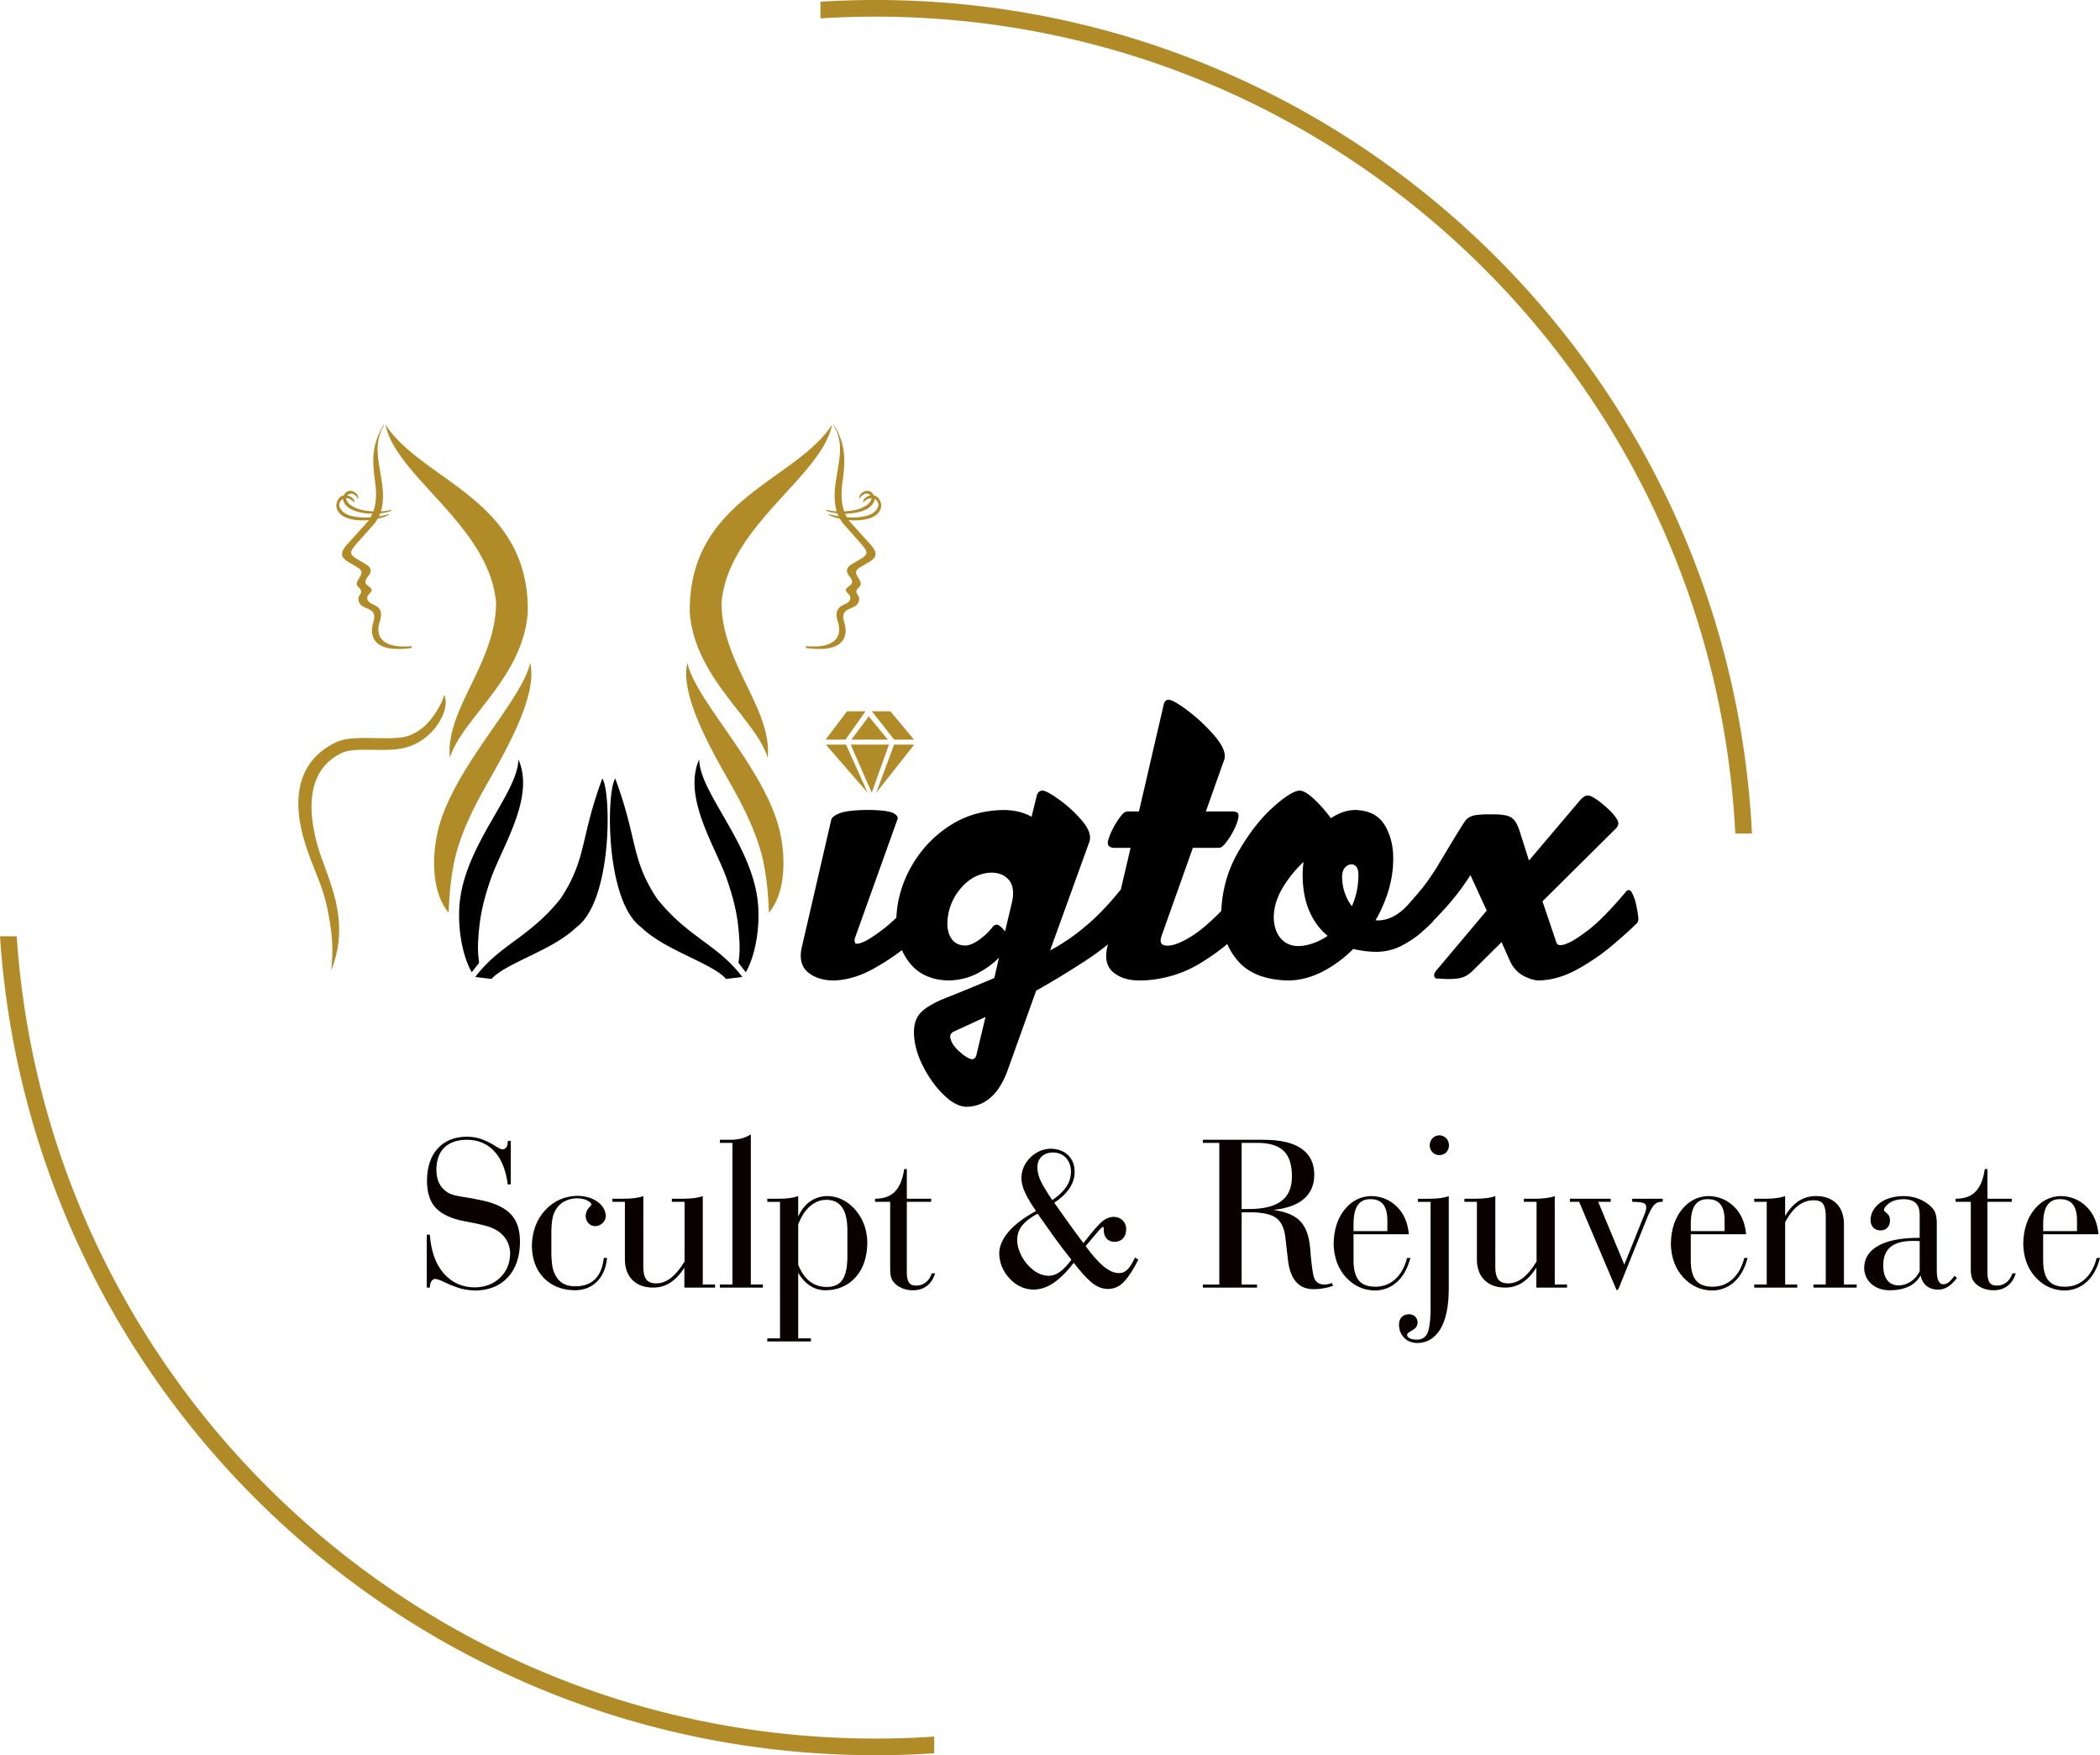 <svg xmlns="http://www.w3.org/2000/svg" viewBox="0 0 2379.42 1988.49"><defs><style>.cls-2,.cls-3{fill-rule:evenodd}.cls-2{fill:#b18b27}.cls-3{fill:#080001}</style></defs><g id="Layer_1-2" data-name="Layer 1"><path d="M1035.83 843.66c.04-.05.03-.1-.02-.1h-22.65c-.05 0-.12.04-.16.1L992.88 898l42.96-54.34Zm-41.64-.1h-30.25c-.05 0-.06.04-.01.1l23.74 54.25.03.16.02-.05.02.05.02-.16 19.47-54.25c.04-.05.03-.1-.02-.1h-13.02Zm-6.71-5.64h18.41c.05 0 .06-.04.01-.1l-21.58-26.22v-.06l-.03.03-.02-.03v.06l-19.47 26.22c-.04.05-.03.1.02.1h22.65Zm.5-32.09s-.05.04-.01.09l25.14 31.91s.11.09.16.09h22.25s.05-.04.01-.09l-26.59-31.91s-.11-.09-.16-.09h-20.81Zm-7.36 0h-20.81s-.11.04-.15.09l-24.07 31.91s-.03.09.02.09h22.25s.11-.04.15-.09l22.63-31.91s.03-.09-.02-.09Zm-44.8 37.83L983.06 898l-24.4-54.34c-.04-.05-.12-.1-.17-.1h-22.65c-.05 0-.06.04-.01.1Zm6.98-362.57c-11.77 59.01-118.26 114.95-125.32 202.25.59 68.85 57.66 119.87 52.36 175.19-12.94-43.64-82.96-90.36-88.25-164.74-1.77-128.48 120.02-148.77 161.21-212.7Zm48.18 84.04c.96.53 1.91 1.34 2.81 2.48 4.15 5.69-1.58 11.37-4.01 13.12-5.11 3.96-14.16 5.09-19.75 5.45-2.93.19-6.52.13-10.38-.16a38.9 38.9 0 0 1-2.05-4.05c7.79-.06 16.48-1.3 23.94-4.91 4.29-2.07 9.21-6.9 9.44-11.92Zm-40.77 19.77c-3.59-.58-7.15-1.33-10.43-2.24-1.13-.32-.84.72-.44.79 2.18 1.32 6.65 2.92 12.28 4.15 1.3 2.28 2.52 3.88 3.28 5.04l21.2 23.86c6.69 8.07 8.29 11.2-.36 16.41l-10.28 6.07c-1.72 1.1-9.74 5.43-3.48 13.17 5.2 6.43 3.83 8.74 1.15 11.06-3.57 3.08-7.41 4.79-1.85 9.58 2.6 2.25 4.25 7.98-3.44 11.43-7.69 3.45-12.65 7.22-8.47 20.18 5.32 16.49-3 30.38-34.97 27.71-1.7-.14-1.82 1.73-.57 2.06 47.89 6.45 46.08-18.5 42.94-28.4-4.11-12.99 2.4-14.48 10.1-17.93 7.69-3.45 7.47-10.86 5.27-13.54s-2.76-5.39.71-8.59c4.12-3.79 2.9-5.76-1.34-12.7-4.24-6.94 2.02-9.52 3.49-10.55l10.28-6.07c9.92-5.98 8.56-11.76-1.33-22.1l-21.19-23.52c-.3-.46-.68-.99-1.1-1.61 9.29.88 19.66.28 27.88-3.69 5.47-2.65 10.62-9.13 8.44-16.09-1.61-5.13-4.63-7.49-7.84-8.12-.05-.1-.11-.2-.16-.31-6.27-11.16-18.63-.53-15.89 4.18.05-1.62 6.12-8.96 11.56-4.59.13.1.25.21.36.32.13.12.26.25.37.38-4.81.84-8.96 4.71-8.24 8.01.08-.2 4.46-4.94 9.32-5.02-.07 3.06-2.94 6.4-5.03 7.83-1.27.87-2.82 1.77-4.5 2.6-5.9 3.22-14.28 4.3-21.4 4.59-2.51-7.08-4.2-17.75-1.84-34.02 3.84-26.71 2.66-42.9-9.66-63.79-.24-.47-.79-.06-.58.29 12.32 20.88 6.22 38.66 2.38 65.36-2.16 14.91-.92 25.12 1.23 32.17-.92-.03-1.74-.06-2.46-.1-3.56-.41-6.83-.9-8.91-1.56-.52-.17-.76.89-.28 1.07 1.69.96 6.34 2.19 12.41 2.83.45 1.23.93 2.35 1.41 3.37Zm-79.02 449.06c-.67-24.28-3.34-44.2-6.84-60.29-6.94-30.08-21.32-58.64-36.3-85.12-20.88-36.91-58.19-100.71-49.11-137.68 8.05 39.94 78.55 110.11 100.91 177.73 11.54 34.9 11.73 81.82-8.66 105.35Zm-496.02 65.56c23.52-58.1-4.81-104.95-14.97-140.32-15.4-53.63-5.98-90.18 26.52-105.91 17.54-8.49 52.18.89 76.99-7.6 28.54-9.77 46.78-41.27 39.78-58.54-3.18 10.88-17.22 39.62-42.34 46.92-20.33 5.91-59.88-2.68-79.98 6.7-31.96 14.92-57.98 48.87-33.36 121.11 9.88 28.98 18.75 43.36 24.38 73.74 2.8 16.24 6.42 34.86 2.99 63.9Zm61.63-618.43c11.77 59.01 118.26 114.95 125.32 202.25-.59 68.85-57.66 119.87-52.36 175.19 12.94-43.64 82.96-90.36 88.25-164.74 1.77-128.48-120.02-148.77-161.21-212.7Zm71.61 552.87c.67-24.28 3.34-44.2 6.84-60.29 6.94-30.08 21.32-58.64 36.3-85.12 20.88-36.91 58.19-100.71 49.11-137.68-8.05 39.94-78.55 110.11-100.91 177.73-11.54 34.9-11.73 81.82 8.66 105.35ZM389.46 561.27c-3.21.63-6.24 2.99-7.84 8.12-2.18 6.96 2.96 13.44 8.44 16.09 8.22 3.98 18.59 4.58 27.88 3.69-.42.62-.8 1.15-1.1 1.61l-21.19 23.52c-9.89 10.34-11.25 16.12-1.33 22.1l10.28 6.07c1.47 1.03 7.73 3.61 3.49 10.55-4.24 6.94-5.46 8.91-1.34 12.7 3.48 3.2 2.91 5.91.71 8.59s-2.42 10.09 5.27 13.54c7.69 3.44 14.2 4.94 10.1 17.93-3.13 9.91-4.95 34.85 42.94 28.4 1.25-.32 1.12-2.2-.57-2.06-31.97 2.68-40.29-11.22-34.97-27.71 4.18-12.96-.77-16.74-8.47-20.18-7.69-3.44-6.04-9.18-3.44-11.43 5.56-4.79 1.72-6.5-1.85-9.58-2.68-2.31-4.05-4.63 1.15-11.06 6.26-7.74-1.76-12.07-3.48-13.17l-10.28-6.07c-8.65-5.21-7.05-8.34-.36-16.41l21.2-23.86c.76-1.16 1.98-2.76 3.28-5.04 5.63-1.23 10.09-2.83 12.28-4.15.4-.07.7-1.11-.44-.79-3.28.92-6.84 1.67-10.43 2.24.48-1.02.96-2.14 1.41-3.37 6.07-.64 10.72-1.87 12.41-2.83.48-.18.24-1.24-.28-1.07-2.08.66-5.35 1.16-8.91 1.56-.72.03-1.55.07-2.46.1 2.16-7.05 3.39-17.26 1.23-32.17-3.84-26.71-9.94-44.48 2.38-65.36.2-.35-.34-.76-.58-.29-12.32 20.88-13.5 37.08-9.66 63.79 2.36 16.27.67 26.94-1.84 34.02-7.12-.29-15.5-1.37-21.4-4.59-1.68-.83-3.23-1.73-4.5-2.6-2.09-1.44-4.96-4.77-5.03-7.83 4.86.07 9.24 4.82 9.32 5.02.72-3.3-3.44-7.17-8.24-8.01.11-.13.24-.26.37-.38.11-.11.23-.22.36-.32 5.44-4.37 11.51 2.96 11.56 4.59 2.74-4.71-9.62-15.34-15.89-4.18-.06.1-.11.2-.16.31Zm30.49 24.75c-3.87.29-7.46.35-10.38.16-5.59-.36-14.64-1.49-19.75-5.45-2.42-1.75-8.15-7.43-4.01-13.12.9-1.14 1.85-1.95 2.81-2.48.23 5.03 5.15 9.85 9.44 11.92 7.47 3.61 16.15 4.86 23.94 4.91-.68 1.55-1.38 2.89-2.05 4.05Z" class="cls-2"/><path d="M1106.62 1193.96c-.29 1.94-.9 3.43-1.84 4.48-.94 1.04-2.09 1.57-3.42 1.58-3.57-.44-8.42-3.42-14.55-8.95-6.13-5.53-9.54-10.99-10.21-16.39.01-1.39.38-2.6 1.12-3.65.74-1.04 1.77-1.85 3.09-2.41l35.82-16.52-10.01 41.86Zm32.13-138.71c-1.66-2.25-3.35-4.09-5.07-5.51-1.72-1.42-3.02-2.16-3.89-2.2-1.08.01-2.09.26-3.03.76-.94.49-1.69 1.16-2.24 2-3.71 4.97-8.54 9.63-14.49 13.98-5.95 4.35-11.3 6.67-16.07 6.95-6.85-.13-11.98-2.49-15.41-7.09s-5.14-10.68-5.14-18.25c.45-14.92 5.48-28.05 15.08-39.39s21.08-17.31 34.44-17.9c8.92.02 15.7 2.87 20.35 8.54 4.64 5.67 5.76 14.02 3.36 25.06l-7.9 33.05Zm365.61 4.96c-5.31 3.61-10.86 6.44-16.64 8.47s-11.46 3.06-17.05 3.1c-8.07-.1-14.63-3.06-19.66-8.88-5.04-5.82-7.63-13.87-7.79-24.17.22-10.86 3.47-21.64 9.76-32.36 6.29-10.72 14.29-20.68 24.01-29.88-.27 2.21-.52 4.53-.72 6.95-.21 2.42-.32 4.88-.33 7.37.1 16.21 2.66 30.05 7.69 41.52 5.03 11.46 11.93 20.76 20.71 27.88Zm27.41-33.6c-3.47-4.46-6.18-9.58-8.13-15.35s-2.94-11.85-2.97-18.25c.11-4.43 1.21-7.83 3.3-10.19s4.52-3.56 7.27-3.58c2.18-.03 4.03.86 5.55 2.69s2.31 4.78 2.38 8.88c-.01 6.62-.65 12.93-1.92 18.93s-3.09 11.62-5.48 16.87Zm92.46 16.39c5.44-5.5 11.02-11.51 16.73-18.01 8.97-10.23 17.36-21.42 25.15-33.57l18.43 40.18-57.4 68.2c-1.76 2.26-2.46 4.2-2.11 5.84.35 1.64 1.23 2.62 2.63 2.95 1.91.02 4.02.11 6.32.27 2.3.16 4.41.25 6.32.27 7.83.09 13.76-.64 17.77-2.2 4.02-1.56 8.1-4.49 12.24-8.79l31.07-30.78 10.01 22.53c3.8 7.36 8.97 12.69 15.54 16 6.56 3.31 12.27 4.93 17.12 4.88 14.45-.47 28.91-4.72 43.38-12.74s27.56-17 39.28-26.92c11.72-9.92 20.68-17.96 26.88-24.12 1.3-1.1 2.13-2.34 2.5-3.72.37-1.38.42-2.89.13-4.54-.49-4.36-1.35-9.27-2.57-14.72-1.22-5.46-3-10.09-5.33-13.9-2.02-2.66-4.3-2.29-6.85 1.1-17.15 20.23-31.3 34.54-42.46 42.93s-19.12 13.35-23.9 14.86c-2.49 1.16-4.88 1.73-7.18 1.72-2.29-.01-3.76-.95-4.41-2.82l-15.8-46.78 83.21-82.56c1.54-1.64 2.41-3.18 2.63-4.61.22-1.43.04-2.83-.53-4.2-2.94-5.3-7.59-10.66-13.96-16.1-6.36-5.44-11.02-8.88-13.96-10.32-2.78-1.73-5.26-2.4-7.44-2-2.18.4-4.79 2.35-7.83 5.85l-57.4 67.7-10.53-33.02c-2.38-7.79-5.52-12.99-9.41-15.62-3.89-2.63-11.64-3.84-23.24-3.65-6.41-.15-12.16.15-17.25.89-5.09.75-9 2.83-11.72 6.26-3.7 5.56-8.28 12.88-13.76 21.95s-11.77 19.55-18.89 31.44c-6.01 9.48-11.63 17.49-16.85 24.01l-.13.16c-.33.32-.66.7-.99 1.11a235.9 235.9 0 0 1-7.77 9.16c-2.52 2.81-4.85 5.45-6.98 7.92-6.12 6.57-12.31 11.2-18.56 13.91-6.25 2.71-12.17 3.76-17.76 3.17a157.668 157.668 0 0 0 14.53-33.4c3.56-11.72 5.38-23.54 5.46-35.46.16-15.08-3.06-28.07-9.67-38.97s-17.59-16.6-32.95-17.11c-4.77.01-9.5.81-14.19 2.41-4.69 1.59-9.28 3.91-13.76 6.94-5.54-7.56-11.68-14.58-18.41-21.04s-12.34-9.91-16.84-10.32c-6.75.35-17.1 6.86-31.06 19.54-13.95 12.68-26.91 29.42-38.87 50.24-11.67 20.3-18.01 42.49-19.02 66.55-2.31 2.39-4.54 4.62-6.7 6.69-8.16 7.84-15.27 13.92-21.33 18.24-13.05 9.03-23.54 13.82-31.46 14.38-7.92.56-10.77-2.76-8.56-9.97l35.81-100.79h29.49c1.32-.06 2.5-.49 3.55-1.3 1.05-.81 1.97-1.66 2.76-2.54a85.82 85.82 0 0 0 10.47-16c2.93-5.78 4.71-10.7 5.33-14.77.45-2.68-.05-4.46-1.51-5.36-1.46-.89-3.41-1.3-5.86-1.24h-29.49l21.06-59.44c1.57-6.89-2.1-15.55-11-25.97a192.954 192.954 0 0 0-29.6-28.05c-10.83-8.28-18.36-12.66-22.58-13.13-1.82.08-3.18.75-4.08 2s-1.47 2.6-1.71 4.06L1290.5 919.3h-12.64c-1.32.03-2.5.38-3.55 1.03-1.05.65-1.97 1.41-2.76 2.27-4.04 4.88-7.55 10.23-10.53 16.07s-4.91 10.92-5.79 15.25c-.2 2.44.46 4.16 1.97 5.15 1.51 1 3.49 1.48 5.92 1.44h17.9l-11.1 47.34c-.18.18-.36.37-.55.56-7.37 9.05-14.22 16.84-20.54 23.34-6.32 6.51-12.12 11.95-17.38 16.32-7.69 6.6-15.09 12.27-22.19 17.01-7.1 4.74-13.58 8.61-19.42 11.62l44.78-123.86c1.66-6.76-1.3-14.56-8.88-23.38-7.57-8.83-16-16.58-25.27-23.27-9.27-6.69-15.62-10.2-19.06-10.55-2.1.07-3.7.76-4.81 2.06a8.848 8.848 0 0 0-2.04 4.54l-5.79 23.11c-4.24-2.49-9.06-4.39-14.49-5.7s-11.3-1.98-17.65-1.99c-23.71.43-44.64 6.84-62.76 19.21-18.13 12.37-32.33 28.11-42.62 47.21-9.61 17.85-14.81 36.37-15.61 55.55-5.42 5.24-10.36 9.55-14.83 12.94-11.42 8.67-19.52 13.76-24.29 15.27-4.51 1.69-7.08 1.75-7.7.21-.63-1.55-.69-3.27-.2-5.16l47.92-133.75c1.48-2.89.1-5.5-4.15-7.84s-13.92-3.58-29.03-3.72c-15.23.14-25.84 1.38-31.86 3.72s-9.26 4.95-9.74 7.84L908.06 1075c-2.18 12.09.47 21.08 7.96 26.97s17.12 8.83 28.9 8.81c14.64-.48 29.41-4.84 44.31-13.07 11.76-6.49 22.66-13.6 32.7-21.31a64.51 64.51 0 0 0 9.05 14.86c10.18 12.55 24.68 19.06 43.48 19.51 11.91-.22 22.73-2.8 32.46-7.76s18.05-10.98 24.96-18.06l-5.27 23.08c-22.18 9.35-39.95 16.64-53.33 21.87s-23.04 10.65-28.99 16.25c-5.95 5.6-8.86 13.62-8.75 24.07.3 12.12 3.68 24.57 10.13 37.35 6.45 12.77 14.2 23.59 23.23 32.45 9.03 8.86 17.55 13.48 25.58 13.86 10.57.01 19.85-3.45 27.85-10.39s14.52-17.42 19.56-31.44l32.13-89.71c8.4-4.67 17.15-9.78 26.27-15.33 9.12-5.55 18.8-11.62 29.04-18.2 9.48-6.21 18.16-12.53 26.05-18.97l-1.23 5.23c-2.25 11.82.27 20.73 7.57 26.72 7.3 5.99 17.06 8.99 29.29 9 10.95.02 22.36-1.53 34.23-4.67 11.87-3.14 23.28-7.99 34.23-14.56 11.39-6.94 21.77-14.29 31.13-22.05 2.87 6.57 6.64 12.65 11.3 18.27 12.24 14.72 31.46 22.39 57.66 23.02 13.02-.15 25.84-3.42 38.46-9.82 12.61-6.4 24.38-15.03 35.3-25.89 4.47 1.07 8.97 1.88 13.5 2.42s9.15.82 13.87.82c9.9-.27 19.04-2.59 27.43-6.96 8.39-4.36 15.54-9.13 21.47-14.28 5.93-5.16 10.16-9.06 12.7-11.72.81-.71 1.45-1.49 1.9-2.34Zm-783.11 63.83-18.45 2.21c-16.21-18.21-68.6-31.99-96.05-58.43-41.04-29.88-39.72-153.28-29.51-168.68 25.49 68.68 17.44 91.1 47.43 136.25 34.95 43.89 68.9 51.91 96.57 88.65Zm3.94-5.34-8.33-10.74c.97-7.17 1.46-13.47 1.24-21.02-1.19-28.16-5.1-46.47-14.08-72.88-12.52-36.81-50.97-93.2-31.66-136.49.54 37.19 57.25 93.15 65.97 157.69 3.52 26.07-.57 61.11-13.13 83.43Zm-306.58 5.34 18.45 2.21c16.21-18.21 68.6-31.99 96.05-58.43 41.04-29.88 39.72-153.28 29.51-168.68-25.49 68.68-17.44 91.1-47.43 136.25-34.95 43.89-68.9 51.91-96.57 88.65Zm-3.94-5.34 8.33-10.74c-.97-7.17-1.46-13.47-1.24-21.02 1.19-28.16 5.1-46.47 14.08-72.88 12.52-36.81 50.97-93.2 31.66-136.49-.54 37.19-57.25 93.15-65.97 157.69-3.52 26.07.57 61.11 13.13 83.43Z" style="fill-rule:evenodd"/><path d="M483.55 1398.79v59.97H487c.16-3.18.78-5.61 1.87-7.3 1.09-1.69 2.46-2.55 4.1-2.56 2.41.16 5.74 1.3 9.98 3.4s9.36 4.21 15.35 6.32 12.8 3.24 20.43 3.4c15.48-.22 27.72-5.21 36.7-14.98 8.98-9.76 13.56-22.98 13.75-39.65.07-13.6-3.23-24.04-9.9-31.31s-17.12-12.53-31.35-15.75c-9.39-2.09-17.53-3.61-24.43-4.55-6.9-.95-12.19-2.47-15.85-4.55-4.58-2.88-7.92-6.46-10.04-10.72s-3.17-9.47-3.14-15.63c.07-10.81 3.1-19.11 9.08-24.89 5.98-5.78 14.48-8.7 25.49-8.76 12.67.07 23.02 4.42 31.06 13.06s13.1 21.16 15.2 37.54h3.45v-49.31h-3.45v1.26c-.03 2.66-.6 4.71-1.71 6.15-1.11 1.44-2.62 2.16-4.51 2.18-1.65-.18-4.23-1.42-7.73-3.73s-7.93-4.62-13.31-6.93-11.71-3.55-19-3.73c-13.96.15-24.95 4.59-32.97 13.3s-12.1 20.8-12.26 36.26c-.04 14.08 3.45 24.64 10.46 31.69 7.01 7.05 17.77 11.92 32.28 14.61 9.22 1.63 17.27 3.37 24.16 5.22s12.51 4.67 16.88 8.45c3.48 3.08 6.09 6.58 7.83 10.5 1.74 3.92 2.61 8.11 2.61 12.56-.22 11-4.01 20.06-11.35 27.17-7.34 7.11-16.91 10.79-28.69 11.04-14.15-.12-25.82-5.32-35-15.63s-14.51-25-15.98-44.09h-3.45ZM687.87 1425.09h-3.73c-1.15 10.64-4.44 18.66-9.87 24.05s-12.83 8.09-22.18 8.1c-4.58.03-8.55-.66-11.91-2.09-3.36-1.42-6.28-3.77-8.74-7.03-3-4.16-4.9-8.88-5.69-14.18-.79-5.3-1.14-11.29-1.03-17.97v-16.2c-.13-7.17.25-13.45 1.15-18.84.9-5.39 3.08-10.15 6.56-14.28 2.41-2.82 5.49-5.04 9.27-6.66 3.77-1.62 7.98-2.44 12.63-2.48 4.91.17 8.77 1.1 11.59 2.8s4.26 3.13 4.32 4.32c-.28.52-1.4 1.88-3.35 4.07-1.96 2.2-3.07 5.13-3.35 8.81.07 3.25 1.11 5.98 3.13 8.18 2.02 2.21 4.62 3.35 7.79 3.44 3.21-.11 5.97-1.28 8.29-3.51 2.31-2.23 3.52-4.85 3.63-7.87-.18-6.38-3.23-11.76-9.16-16.15-5.92-4.39-13.64-6.68-23.14-6.86-14.55.35-26.67 5.78-36.36 16.28s-14.72 23.96-15.09 40.38c.23 15.17 4.74 27.29 13.54 36.37 8.8 9.08 20.53 13.74 35.18 13.97 10.19-.09 18.52-3.32 24.97-9.7 6.46-6.38 10.31-15.37 11.55-26.98ZM775.66 1361.56v67.58c-4.96 8.23-10.09 14.42-15.39 18.57s-10.87 6.23-16.7 6.23c-5.4.02-9.22-1.54-11.44-4.68s-3.31-7.99-3.23-14.55l.03-79.7c-4.99 2.02-12.7 3.04-23.12 3.04h-11.93v3.51h14.17v65.56c.11 9.84 2.99 17.55 8.63 23.11s13.36 8.4 23.17 8.49c7.28.01 13.8-1.84 19.56-5.55s11.1-9.36 16.02-16.94v22.49h34.77v-3.51h-13.92v-100.2c-4.96 2.02-12.66 3.04-23.09 3.04h-11.94v3.51h14.43ZM815.69 1458.73h48.7v-3.51h-13.67v-170.04c-3.69 2.23-7.42 3.81-11.17 4.73-3.75.92-7.73 1.37-11.92 1.34H815.7v3.51h14.17v160.46H815.7v3.51ZM904.41 1387.38c3.32-9.03 7.75-15.96 13.31-20.79s11.73-7.26 18.53-7.31c15.92 0 23.88 11.39 23.88 34.17v29.11c.1 12-1.65 20.91-5.25 26.74-3.6 5.83-9.64 8.73-18.13 8.7-7.35 0-13.73-2.09-19.15-6.26-5.42-4.18-9.82-10.44-13.18-18.79v-45.56Zm0 128.82v-74.15c3.99 6.58 8.58 11.51 13.77 14.79 5.2 3.28 10.97 4.92 17.32 4.92 13.94-.21 25.23-5.1 33.87-14.66 8.64-9.57 13.09-22.55 13.35-38.96-.13-10.14-2.3-19.19-6.53-27.16-4.23-7.97-9.76-14.26-16.58-18.88s-14.2-6.98-22.12-7.08c-7.16.02-13.61 2-19.34 5.93s-10.31 9.71-13.74 17.32v-23.25c-2.59 1.01-5.79 1.77-9.59 2.28-3.8.51-8.3.76-13.5.76h-11.93v3.51h14.42v154.64h-14.42v3.51h49.44v-3.51h-14.42ZM1027.48 1441.04v-79.48h27.6v-3.51h-27.6v-33.65h-2.98c-1.67 11.58-5.16 20.1-10.46 25.55s-12.83 8.15-22.58 8.1v3.51h17.15v75.68c-.08 3.29.21 6.33.87 9.14s2.19 5.42 4.59 7.82c2.51 2.41 5.5 4.27 8.97 5.58 3.47 1.31 7.27 1.97 11.4 1.98 6.25-.02 11.52-1.68 15.82-4.95s7.39-8.03 9.29-14.25h-3.73c-1.53 4.46-3.82 7.88-6.87 10.28s-6.65 3.61-10.78 3.64c-4.03.02-6.84-1.22-8.42-3.73s-2.34-6.41-2.27-11.71ZM1216.68 1430.65c7.28 9.54 13.86 16.85 19.74 21.92 5.88 5.07 12.15 7.63 18.81 7.68 7.12.01 13.24-2.73 18.38-8.21s10.52-13.8 16.15-24.93l-3.73-2.53c-2.67 5.94-5.41 10.39-8.23 13.32-2.82 2.94-6.12 4.4-9.9 4.4-5.55-.01-11.4-2.58-17.58-7.72-6.17-5.14-12.91-12.78-20.21-22.91l12.44-14.67c1.87-2.29 3.42-4.03 4.63-5.24 1.22-1.21 2.08-1.82 2.58-1.83.64.09.92.98.84 2.65s.14 3.57.65 5.69c.78 2.79 2.2 4.92 4.25 6.38s4.53 2.2 7.42 2.21c4.13-.06 7.35-1.4 9.65-4.01 2.3-2.62 3.47-6.17 3.51-10.65-.08-3.78-1.41-6.97-4-9.57-2.59-2.61-5.97-3.97-10.15-4.08-5.49.06-10.78 2.66-15.84 7.8-5.07 5.14-11.23 12.49-18.47 22.02-5.46-7.21-10.94-14.65-16.43-22.31-5.49-7.66-11.03-15.48-16.63-23.46 7.6-5.06 13.35-10.51 17.24-16.36 3.89-5.85 5.85-12.12 5.86-18.83-.11-7.84-2.62-14.11-7.51-18.81s-11.5-7.11-19.83-7.23c-8.78.29-16.4 3.62-22.87 9.98-6.47 6.36-9.86 13.99-10.18 22.89.04 5.5 1.51 11.28 4.41 17.34 2.9 6.06 6.97 12.86 12.22 20.38-13.92 7.53-24.35 15.42-31.31 23.68-6.95 8.25-10.43 16.47-10.43 24.63.35 10.67 4.24 20.02 11.67 28.06 7.43 8.03 16.29 12.26 26.59 12.67 8.11 0 15.88-2.52 23.31-7.58 7.43-5.05 15.07-12.64 22.93-22.77Zm-24.36-71.09c-5.06-7.35-9.12-13.92-12.19-19.71-3.07-5.8-4.64-11.54-4.73-17.25.06-5.25 1.68-9.37 4.85-12.37s7.53-4.53 13.06-4.59c6.06.14 10.92 2.2 14.56 6.2 3.64 4 5.51 9.1 5.6 15.32 0 6.29-1.75 12.07-5.26 17.34s-8.81 10.29-15.89 15.06Zm21.64 67.55c-4.31 5.97-8.56 10.49-12.75 13.58-4.19 3.09-8.56 4.64-13.12 4.65-6.23-.17-12.03-2.36-17.4-6.55-5.37-4.2-9.71-9.36-13.03-15.5-3.32-6.14-5.03-12.2-5.13-18.2-.03-6.36 1.84-11.91 5.6-16.65 3.77-4.75 9.6-9.22 17.52-13.43 6.06 8.62 12.23 17.3 18.51 26.05s12.88 17.43 19.81 26.06ZM1406.86 1294.76h16.91c13.75-.13 23.87 2.79 30.38 8.77 6.5 5.98 9.73 15.8 9.67 29.46.02 12.49-4 21.74-12.06 27.75s-20.29 8.99-36.69 8.96h-8.21v-74.93Zm-43.98 163.97h61.39v-3.51h-17.41v-81.76h8.21c13.83-.21 23.86 1.72 30.07 5.79 6.21 4.07 9.96 11.5 11.23 22.31 1.14 9.78 2.15 18.64 3.04 26.58.89 7.94 3.02 14.78 6.39 20.5 2.59 4.03 5.73 7.02 9.44 8.97 3.7 1.94 8.09 2.91 13.17 2.9 3.72 0 7.41-.31 11.06-.94 3.66-.63 7.34-1.57 11.06-2.83l-1.49-3.28c-1.48.63-2.94 1.08-4.38 1.36s-2.97.42-4.57.41c-6.68-.11-10.72-3.81-12.12-11.1s-2.58-17.51-3.54-30.65c-1.24-13.47-4.97-23.47-11.18-30.02-6.21-6.54-16.4-10.79-30.56-12.75 15.31-1.57 26.87-5.73 34.69-12.48 7.82-6.75 11.74-15.84 11.77-27.27 0-12.95-4.78-22.79-14.32-29.53-9.54-6.74-23.82-10.13-42.85-10.17h-69.1v3.51h18.65v160.46h-18.65v3.51ZM1533.65 1394.74v-8.36c0-9.36 1.56-16.35 4.7-20.96s7.87-6.91 14.21-6.9c6.69-.02 11.6 1.98 14.74 5.98 3.14 4 4.7 10.11 4.67 18.33v11.9h-38.32Zm0 3.51h62.65c-1.14-13.09-5.69-23.52-13.63-31.29s-17.65-11.76-29.11-11.94c-12 .29-22.01 5.39-30.02 15.3-8.01 9.91-12.17 22.85-12.48 38.82.38 15.49 5.02 28.11 13.91 37.83 8.89 9.73 19.75 14.74 32.57 15.05 9.8-.07 18.23-3.28 25.29-9.64 7.06-6.36 12.13-15.45 15.21-27.29h-3.73c-2.7 10.44-7.17 18.48-13.41 24.11-6.24 5.63-13.7 8.48-22.37 8.54-8.77.04-15.12-2.38-19.07-7.28-3.94-4.89-5.88-12.51-5.82-22.85v-29.37Z" class="cls-3"/><path d="M1620.94 1361.56v116.17c.22 13.39-.65 23.41-2.62 30.04-1.96 6.64-6.32 9.95-13.08 9.94-3.5-.05-6.19-.59-8.07-1.62-1.88-1.03-2.83-2.28-2.85-3.72.15-1.43 1.18-2.64 3.09-3.61 1.91-.97 3.82-2.22 5.74-3.72 1.91-1.51 2.94-3.78 3.09-6.81-.07-2.71-.99-4.93-2.76-6.66-1.77-1.73-4-2.63-6.67-2.68-3.74.04-6.62 1.1-8.63 3.19s-3.02 4.99-3.04 8.69c.08 5.84 1.97 10.72 5.65 14.63 3.68 3.92 8.67 5.95 14.96 6.1 10.96-.03 19.64-5.16 26.02-15.39 6.38-10.24 9.64-25.42 9.78-45.56v-105.51c-4.96 2.02-12.66 3.04-23.09 3.04h-11.96v3.51h14.45Zm-.99-64c.07 3.12 1.11 5.73 3.13 7.83 2.02 2.11 4.62 3.2 7.79 3.28 3.17-.07 5.77-1.13 7.79-3.19 2.02-2.06 3.07-4.7 3.13-7.93-.07-3.24-1.11-5.92-3.13-8.05-2.02-2.13-4.62-3.24-7.79-3.32-3.17.09-5.77 1.23-7.79 3.41-2.02 2.18-3.07 4.83-3.13 7.96ZM1741.02 1361.56v67.58c-4.96 8.23-10.09 14.42-15.39 18.57s-10.87 6.23-16.7 6.23c-5.4.02-9.22-1.54-11.44-4.68s-3.31-7.99-3.23-14.55l.03-79.7c-4.99 2.02-12.7 3.04-23.12 3.04h-11.93v3.51h14.17v65.56c.11 9.84 2.99 17.55 8.63 23.11 5.64 5.56 13.36 8.4 23.17 8.49 7.28.01 13.8-1.84 19.56-5.55s11.1-9.36 16.02-16.94v22.49h34.77v-3.51h-13.92v-100.2c-4.96 2.02-12.66 3.04-23.09 3.04h-11.94v3.51h14.43ZM1789.25 1361.56l42.5 100.2 1.99-1.26 31.81-78.95c2.6-6.7 5.11-11.71 7.52-15.03s5.54-4.97 9.38-4.97h1.49v-3.51h-34.55v3.51c5.66.03 9.74.42 12.24 1.17s3.72 2.47 3.67 5.16c0 1.13-.18 2.35-.53 3.64s-.83 2.69-1.46 4.21l-22.87 56.95-29.58-71.13h14.17v-3.51h-46.23v3.51h10.44ZM1915.76 1394.74v-8.36c0-9.36 1.56-16.35 4.7-20.96s7.87-6.91 14.21-6.9c6.69-.02 11.6 1.98 14.74 5.98s4.7 10.11 4.67 18.33v11.9h-38.32Zm0 3.51h62.65c-1.14-13.09-5.69-23.52-13.63-31.29s-17.65-11.76-29.11-11.94c-12 .29-22.01 5.39-30.02 15.3-8.01 9.91-12.17 22.85-12.48 38.82.38 15.49 5.02 28.11 13.91 37.83 8.89 9.73 19.75 14.74 32.57 15.05 9.8-.07 18.23-3.28 25.29-9.64 7.06-6.36 12.13-15.45 15.21-27.29h-3.73c-2.7 10.44-7.17 18.48-13.41 24.11-6.24 5.63-13.7 8.48-22.37 8.54-8.77.04-15.12-2.38-19.07-7.28-3.94-4.89-5.88-12.51-5.82-22.85v-29.37ZM1987.64 1458.73h48.71v-3.51h-13.68v-70.62c4.46-8.34 9.35-14.57 14.68-18.67 5.33-4.1 11.22-6.15 17.66-6.14 5.47-.03 9.15 1.55 11.04 4.71s2.77 8.09 2.64 14.78v75.94h-13.93v3.51h48.95v-3.51h-14.42v-68.6c-.1-9.95-2.94-17.69-8.51-23.21s-13.25-8.32-23.04-8.4c-7.31-.01-13.84 1.84-19.59 5.55s-10.92 9.36-15.49 16.94v-22.49c-4.96 2.02-12.66 3.04-23.09 3.04h-11.93v3.51h14.17v93.66h-14.17v3.51ZM2217.33 1447.87l-2.73-2.53c-2.32 3.17-4.46 5.57-6.43 7.18-1.97 1.62-4.06 2.43-6.25 2.44-2.49.02-4.35-1.28-5.59-3.89-1.24-2.61-1.86-6.63-1.86-12.06v-50.87c.17-5.54-.35-10.12-1.55-13.74-1.2-3.62-4.07-7.13-8.63-10.54-3.95-2.92-8.22-5.12-12.8-6.6-4.58-1.48-9.6-2.23-15.05-2.23-11.33.24-20.3 2.98-26.9 8.22-6.6 5.24-9.98 11.52-10.12 18.84.04 3.59 1.08 6.45 3.1 8.59 2.03 2.14 4.8 3.23 8.32 3.28 3.27-.04 5.85-1.1 7.76-3.19 1.9-2.09 2.88-4.99 2.92-8.69-.29-3.43-1.45-5.92-3.48-7.45-2.03-1.54-3.19-2.76-3.48-3.66.05-2.18 1.94-4.73 5.65-7.64 3.72-2.91 8.96-4.51 15.73-4.79 6.9-.02 11.83 1.47 14.81 4.47 2.98 2.99 4.43 7.59 4.35 13.77v25.56h-1.24c-20.2.09-35.52 3.13-45.94 9.1s-15.66 14.32-15.71 25.05c.15 7.26 2.83 13.24 8.04 17.96 5.21 4.72 12.05 7.16 20.53 7.33 17.13.01 28.9-5.55 35.33-16.68 1.15 5.09 3.44 9.01 6.86 11.76 3.42 2.74 7.75 4.13 13 4.16 4.05 0 7.76-1.08 11.16-3.25 3.39-2.17 6.8-5.47 10.22-9.88Zm-42.23-7.59c-2.58 5.1-6 9.02-10.26 11.77s-8.8 4.15-13.62 4.18c-5.51-.04-9.79-1.99-12.81-5.86s-4.56-9.43-4.6-16.68c-.02-9.47 2.76-16.48 8.33-21.05 5.58-4.56 14.08-6.83 25.5-6.8 1.12 0 2.3 0 3.55.03 1.24.03 2.55.1 3.92.22v34.18ZM2251.89 1441.04v-79.48h27.6v-3.51h-27.6v-33.65h-2.98c-1.67 11.58-5.16 20.1-10.46 25.55-5.3 5.45-12.83 8.15-22.58 8.1v3.51h17.15v75.68c-.08 3.29.21 6.33.87 9.14s2.19 5.42 4.59 7.82c2.51 2.41 5.5 4.27 8.97 5.58 3.47 1.31 7.27 1.97 11.4 1.98 6.25-.02 11.52-1.68 15.82-4.95 4.29-3.28 7.39-8.03 9.29-14.25h-3.73c-1.53 4.46-3.82 7.88-6.87 10.28-3.05 2.4-6.65 3.61-10.78 3.64-4.03.02-6.84-1.22-8.42-3.73s-2.34-6.41-2.27-11.71ZM2315.03 1394.74v-8.36c0-9.36 1.56-16.35 4.7-20.96s7.87-6.91 14.21-6.9c6.69-.02 11.6 1.98 14.74 5.98s4.7 10.11 4.67 18.33v11.9h-38.32Zm0 3.51h62.65c-1.14-13.09-5.69-23.52-13.63-31.29s-17.65-11.76-29.12-11.94c-12 .29-22.01 5.39-30.02 15.3-8.01 9.91-12.17 22.85-12.48 38.82.38 15.49 5.02 28.11 13.91 37.83 8.89 9.73 19.75 14.74 32.57 15.05 9.8-.07 18.23-3.28 25.29-9.64 7.06-6.36 12.13-15.45 15.21-27.29h-3.73c-2.7 10.44-7.17 18.48-13.41 24.11-6.24 5.63-13.7 8.48-22.37 8.54-8.77.04-15.12-2.38-19.07-7.28-3.94-4.89-5.88-12.51-5.82-22.85v-29.37Z" class="cls-3"/><path d="M1058.53 1986.3v-18.91a988.76 988.76 0 0 1-66.47 2.23c-516.34 0-938.98-401.22-973.14-908.9H0c34.2 518.11 465.29 927.77 992.06 927.77 22.34 0 44.5-.74 66.47-2.19ZM1966.18 944.35h18.89C1959.08 418.43 1524.43 0 992.06 0c-20.98 0-41.81.65-62.47 1.93v18.91c20.66-1.31 41.49-1.97 62.47-1.97 521.95 0 948.15 409.98 974.12 925.48Z" class="cls-2"/></g></svg>